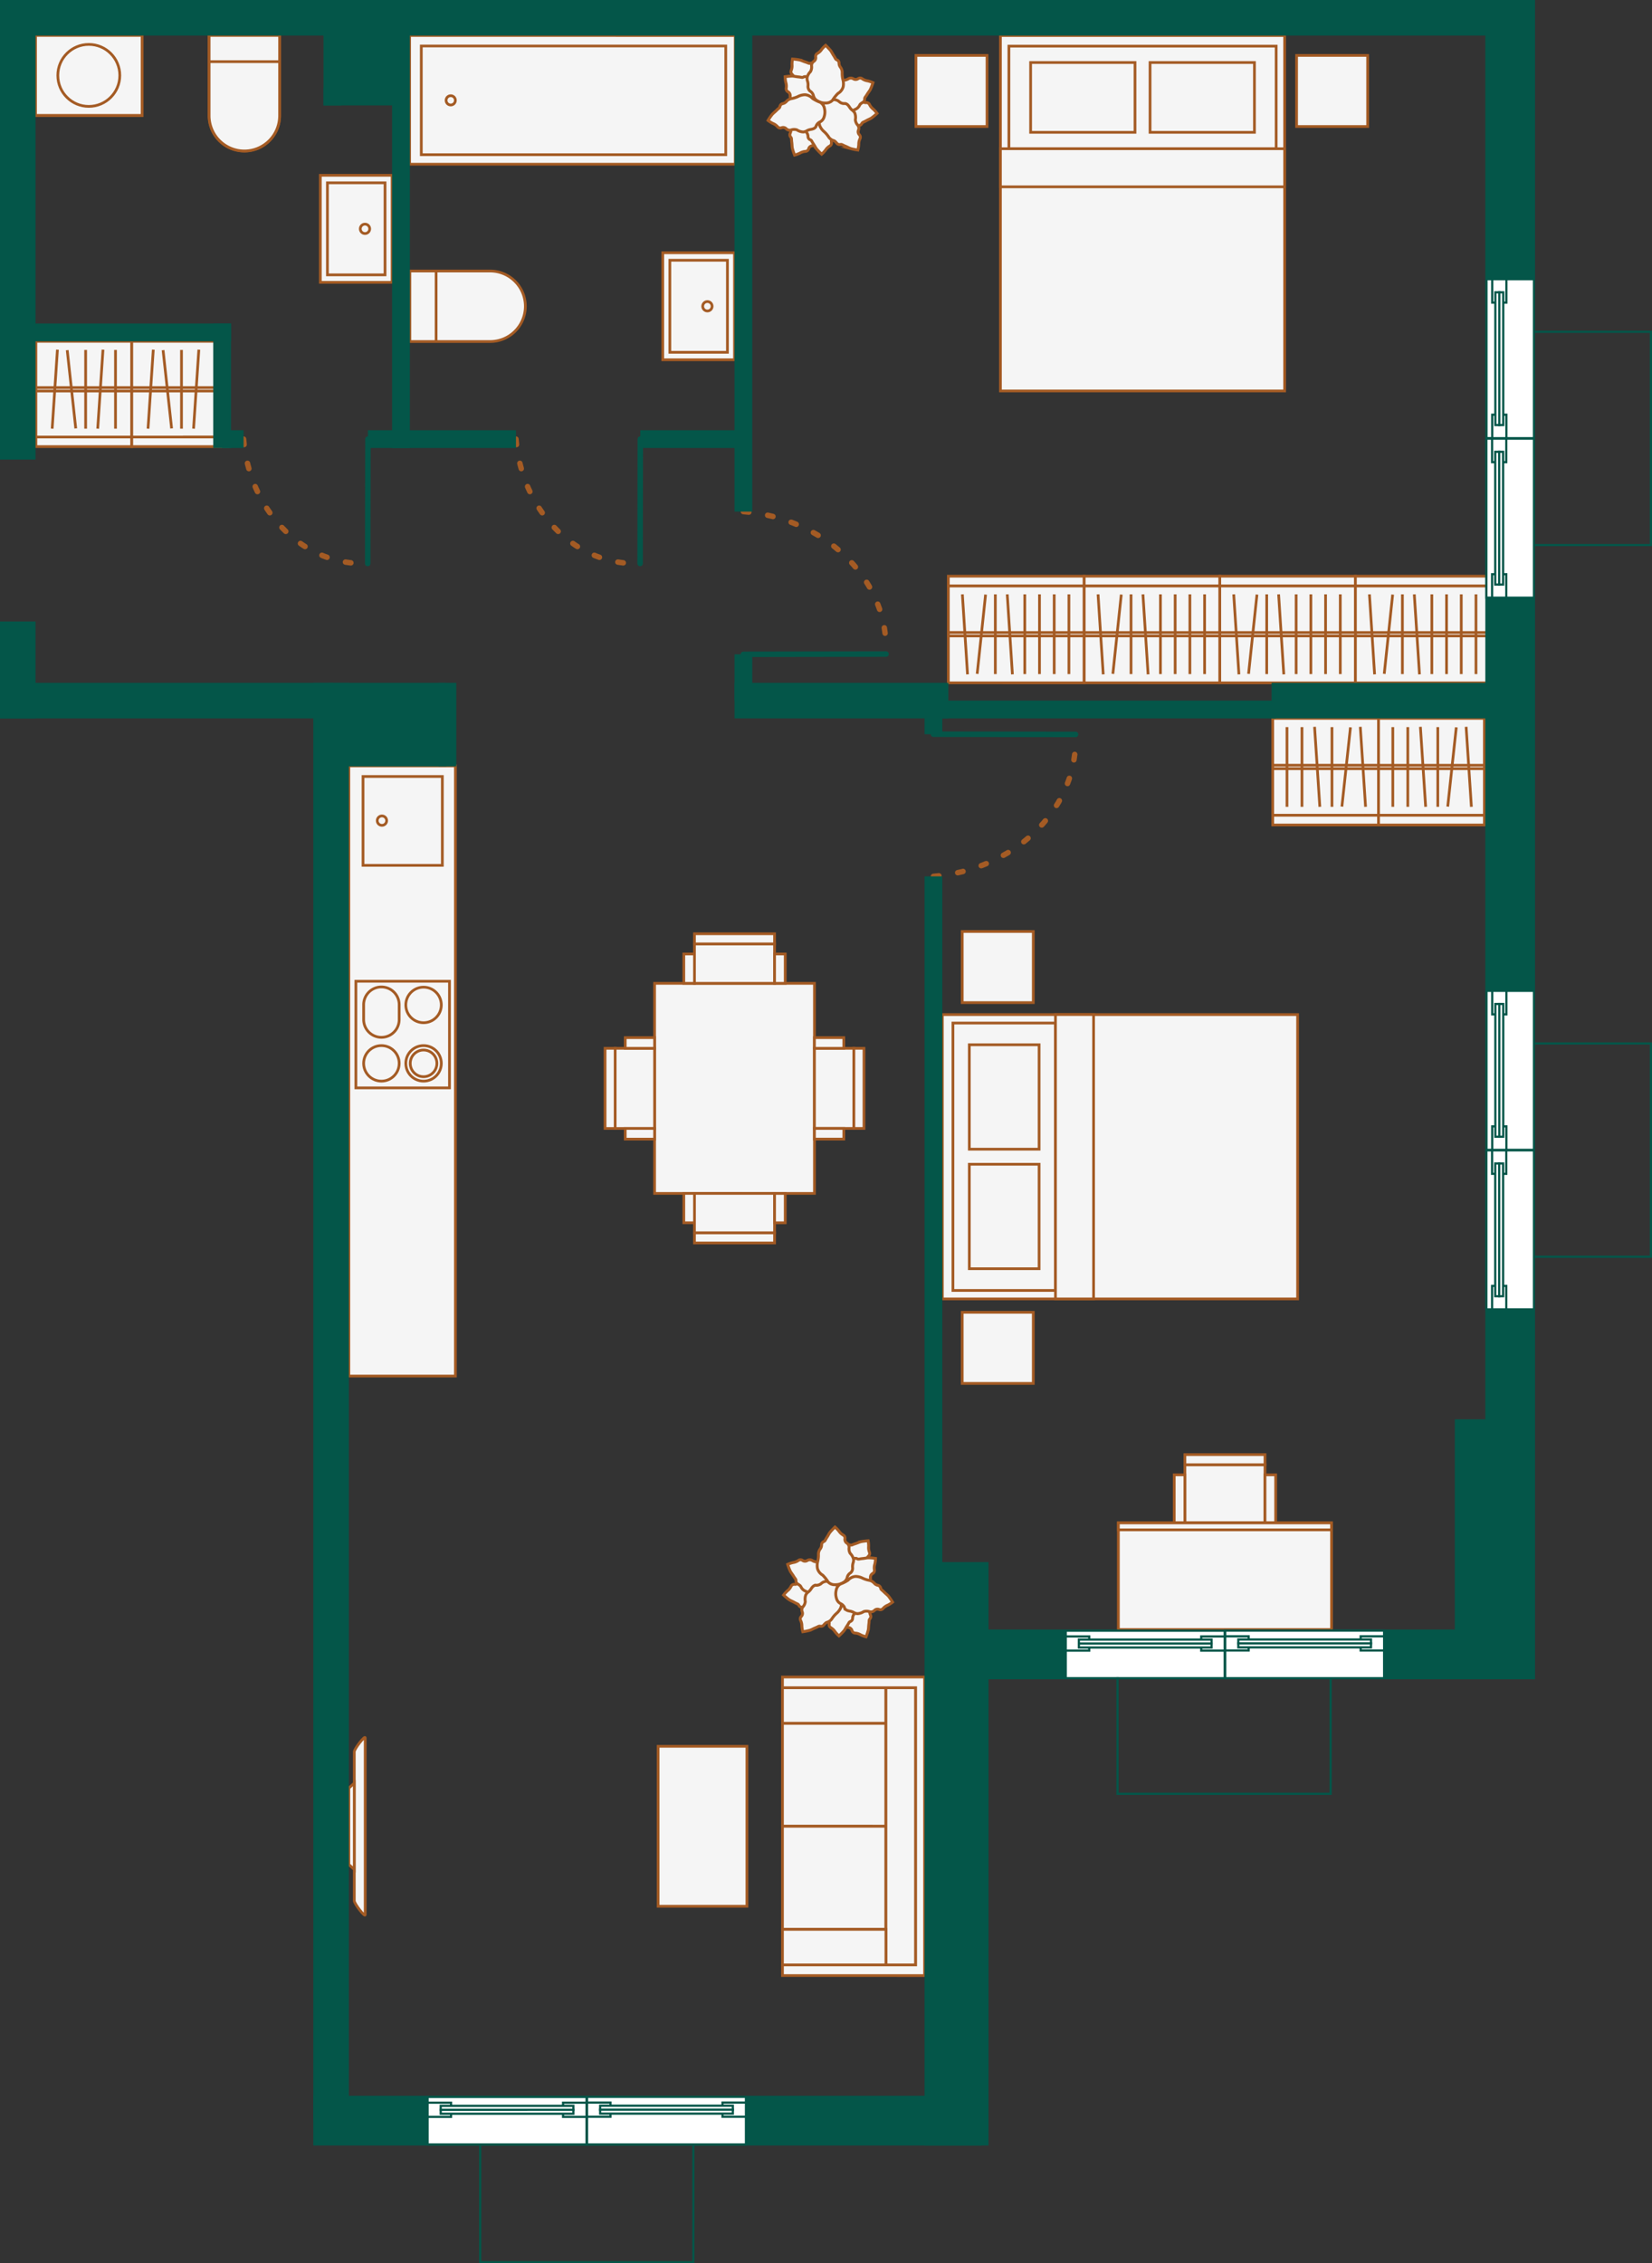 <svg xmlns="http://www.w3.org/2000/svg" viewBox="0 0 605.793 829.569">
  <rect x="0" y="0" width="605.793" height="829.569" fill="#333333" stroke="none"/>
  <defs>
    <style>
      .cls-1, .cls-7 {
        fill: #f5f5f5;
      }

      .cls-1, .cls-4, .cls-7 {
        stroke: #a45b24;
      }

      .cls-1, .cls-6, .cls-7 {
        stroke-miterlimit: 10;
      }

      .cls-2 {
        fill: #045649;
      }

      .cls-3, .cls-4, .cls-6 {
        fill: none;
      }

      .cls-3, .cls-6 {
        stroke: #045649;
      }

      .cls-3, .cls-4 {
        stroke-linecap: round;
        stroke-width: 2px;
      }

      .cls-3 {
        stroke-miterlimit: 22.926;
      }

      .cls-4 {
        stroke-linejoin: round;
        stroke-dasharray: 2 7;
      }

      .cls-5 {
        fill: #fff;
      }

      .cls-6 {
        stroke-width: 0.804px;
      }

      .cls-7 {
        stroke-width: 1.06px;
      }
    </style>
  </defs>
  <g id="furniture">
    <g>
      <rect class="cls-1" x="13.027" y="13.027" width="39.082" height="29.311"/>
      <circle class="cls-1" cx="32.568" cy="27.683" r="11.362"/>
    </g>
    <g>
      <path class="cls-1" d="M176.944,85.377h0A12.92,12.92,0,0,0,189.865,72.456V43.027H164.023V72.456A12.923,12.923,0,0,0,176.944,85.377Z" transform="translate(-87.334 -30)"/>
      <line class="cls-1" x1="102.532" y1="22.647" x2="76.69" y2="22.647"/>
    </g>
    <g>
      <rect class="cls-1" x="13.027" y="12.982" width="39.082" height="29.311"/>
      <circle class="cls-1" cx="32.568" cy="27.638" r="11.362"/>
    </g>
    <g>
      <rect class="cls-1" x="237.533" y="43.014" width="119.414" height="47.177" transform="translate(507.145 103.209) rotate(-179.999)"/>
      <g>
        <rect class="cls-1" x="241.824" y="46.859" width="111.65" height="39.845" transform="translate(507.964 103.566) rotate(-179.999)"/>
        <circle class="cls-1" cx="165.285" cy="36.781" r="1.701"/>
      </g>
    </g>
    <g>
      <path class="cls-1" d="M279.986,142.258h0a12.92,12.92,0,0,1-12.921,12.921l-29.428-0.0 0-25.842,29.428 0A12.923,12.923,0,0,1,279.986,142.258Z" transform="translate(-87.334 -30)"/>
      <line class="cls-1" x1="159.922" y1="125.179" x2="159.922" y2="99.337"/>
    </g>
    <g>
      <path class="cls-1" d="M176.945,85.332h0a12.92,12.92,0,0,1-12.921-12.921l0-29.428,25.842 0L189.866,72.411A12.923,12.923,0,0,1,176.945,85.332Z" transform="translate(-87.334 -30)"/>
      <line class="cls-1" x1="76.689" y1="22.602" x2="102.532" y2="22.602"/>
    </g>
    <g>
      <rect class="cls-1" x="323.91" y="129.098" width="39.23" height="26.321" transform="translate(113.928 455.782) rotate(-89.999)"/>
      <rect class="cls-1" x="326.66" y="131.699" width="33.73" height="21.12" transform="translate(113.928 455.782) rotate(-89.999)"/>
      <circle class="cls-1" cx="259.406" cy="112.259" r="1.726"/>
    </g>
    <g>
      <rect class="cls-1" x="198.347" y="100.715" width="39.23" height="26.321" transform="translate(16.75 301.836) rotate(-89.999)"/>
      <rect class="cls-1" x="201.097" y="103.316" width="33.73" height="21.12" transform="translate(16.75 301.836) rotate(-89.999)"/>
      <circle class="cls-1" cx="133.844" cy="83.876" r="1.726"/>
    </g>
    <g>
      <rect class="cls-1" x="366.86" y="13.027" width="104.217" height="130.273"/>
      <rect class="cls-1" x="369.963" y="16.905" width="98.011" height="37.604"/>
      <rect class="cls-1" x="366.86" y="54.509" width="104.218" height="13.97"/>
      <g>
        <rect class="cls-1" x="421.729" y="22.912" width="38.278" height="25.59"/>
        <rect class="cls-1" x="377.931" y="22.912" width="38.278" height="25.59"/>
      </g>
      <rect class="cls-1" x="335.889" y="20.314" width="26.055" height="26.055"/>
      <rect class="cls-1" x="475.464" y="20.315" width="26.055" height="26.055"/>
    </g>
    <g>
      <rect class="cls-1" x="445.923" y="388.84" width="104.217" height="130.273" transform="translate(-43.285 922.003) rotate(-89.999)"/>
      <rect class="cls-1" x="406.57" y="435.174" width="98.011" height="37.604" transform="translate(-85.739 879.547) rotate(-89.999)"/>
      <rect class="cls-1" x="429.254" y="446.991" width="104.218" height="13.97" transform="translate(-59.952 905.333) rotate(-89.999)"/>
      <g>
        <rect class="cls-1" x="436.437" y="419.282" width="38.278" height="25.59" transform="translate(-63.84 857.648) rotate(-89.999)"/>
        <rect class="cls-1" x="436.437" y="463.08" width="38.278" height="25.59" transform="translate(-107.639 901.445) rotate(-89.999)"/>
      </g>
      <rect class="cls-1" x="440.183" y="511.001" width="26.055" height="26.055" transform="translate(-158.158 947.232) rotate(-89.999)"/>
      <rect class="cls-1" x="440.184" y="371.426" width="26.055" height="26.055" transform="translate(-18.581 807.66) rotate(-89.999)"/>
    </g>
    <rect class="cls-1" x="315.64" y="683.105" width="58.623" height="32.568" transform="translate(957.011 324.445) rotate(90.001)"/>
    <g>
      <rect class="cls-1" x="374.349" y="661.535" width="37.777" height="37.932" transform="translate(986.408 257.27) rotate(90.001)"/>
      <rect class="cls-1" x="374.348" y="699.312" width="37.777" height="37.932" transform="translate(1024.185 295.048) rotate(90.001)"/>
      <rect class="cls-1" x="386.724" y="636.132" width="13.027" height="37.932" transform="translate(961.006 231.868) rotate(90.001)"/>
      <rect class="cls-1" x="412.203" y="648.585" width="10.906" height="101.609" transform="translate(747.97 1368.783) rotate(-179.999)"/>
      <rect class="cls-1" x="386.723" y="724.714" width="13.027" height="37.932" transform="translate(1049.587 320.451) rotate(90.001)"/>
      <polygon class="cls-1" points="335.776 614.677 286.938 614.676 286.938 618.584 335.775 618.585 335.774 720.194 286.937 720.193 286.937 724.101 339.046 724.102 339.046 722.148 339.046 720.194 339.047 618.585 339.047 614.677 335.776 614.677"/>
    </g>
    <rect class="cls-1" x="127.92" y="280.721" width="39.082" height="223.641"/>
    <g>
      <rect class="cls-1" x="133.127" y="284.607" width="29.083" height="32.568"/>
      <circle class="cls-1" cx="140.06" cy="300.788" r="1.726"/>
    </g>
    <g>
      <rect class="cls-1" x="130.502" y="359.656" width="34.331" height="39.082"/>
      <g>
        <circle class="cls-1" cx="155.32" cy="368.337" r="6.514"/>
        <circle class="cls-1" cx="155.32" cy="389.754" r="6.514"/>
        <circle class="cls-1" cx="155.32" cy="389.754" r="4.885"/>
        <circle class="cls-1" cx="139.865" cy="389.753" r="6.514"/>
        <path class="cls-1" d="M233.713,403.778l0-5.441a6.514,6.514,0,1,0-13.027-0l-0,5.441a6.514,6.514,0,0,0,13.027 0Z" transform="translate(-87.334 -30)"/>
      </g>
    </g>
    <g>
      <rect class="cls-1" x="327.37" y="390.419" width="58.623" height="77.007" transform="translate(626.026 827.848) rotate(-179.999)"/>
      <g>
        <rect class="cls-1" x="254.662" y="345.957" width="29.373" height="14.462"/>
        <rect class="cls-1" x="254.663" y="342.255" width="29.373" height="3.702"/>
        <rect class="cls-1" x="250.754" y="349.659" width="3.908" height="10.759"/>
        <rect class="cls-1" x="284.035" y="349.66" width="3.908" height="10.759"/>
      </g>
      <g>
        <rect class="cls-1" x="378.538" y="421.692" width="29.373" height="14.462" transform="translate(734.818 5.703) rotate(90.001)"/>
        <rect class="cls-1" x="387.62" y="427.072" width="29.373" height="3.702" transform="translate(743.9 -3.379) rotate(90.001)"/>
        <rect class="cls-1" x="389.419" y="406.903" width="3.908" height="10.759" transform="translate(716.326 -9.087) rotate(90.001)"/>
        <rect class="cls-1" x="389.419" y="440.183" width="3.908" height="10.759" transform="translate(749.607 24.195) rotate(90.001)"/>
      </g>
      <g>
        <rect class="cls-1" x="341.995" y="467.426" width="29.373" height="14.462" transform="translate(626.024 919.317) rotate(-179.999)"/>
        <rect class="cls-1" x="341.995" y="481.887" width="29.373" height="3.702" transform="translate(626.024 937.481) rotate(-179.999)"/>
        <rect class="cls-1" x="371.368" y="467.426" width="3.908" height="10.759" transform="translate(659.305 915.616) rotate(-179.999)"/>
        <rect class="cls-1" x="338.087" y="467.426" width="3.908" height="10.759" transform="translate(592.743 915.614) rotate(-179.999)"/>
      </g>
      <g>
        <rect class="cls-1" x="305.453" y="421.691" width="29.373" height="14.462" transform="translate(-196.12 719.057) rotate(-89.999)"/>
        <rect class="cls-1" x="296.371" y="427.071" width="29.373" height="3.702" transform="translate(-205.201 709.975) rotate(-89.999)"/>
        <rect class="cls-1" x="320.036" y="440.183" width="3.908" height="10.759" transform="translate(-210.909 737.548) rotate(-89.999)"/>
        <rect class="cls-1" x="320.037" y="406.902" width="3.908" height="10.759" transform="translate(-177.628 704.268) rotate(-89.999)"/>
      </g>
    </g>
    <g>
      <g>
        <rect class="cls-1" x="534.612" y="244.743" width="49.758" height="35.529" transform="translate(1031.643 495.028) rotate(-179.999)"/>
        <rect class="cls-1" x="557.715" y="218.087" width="3.553" height="49.758" transform="translate(229.178 772.452) rotate(-89.999)"/>
      </g>
      <g>
        <rect class="cls-1" x="484.854" y="244.742" width="49.758" height="35.529" transform="translate(932.126 495.025) rotate(-179.999)"/>
        <rect class="cls-1" x="507.956" y="218.086" width="3.553" height="49.758" transform="translate(179.422 722.693) rotate(-89.999)"/>
      </g>
      <g>
        <rect class="cls-1" x="584.371" y="244.743" width="49.758" height="35.529" transform="translate(1131.16 495.029) rotate(-179.999)"/>
        <rect class="cls-1" x="607.473" y="218.087" width="3.553" height="49.758" transform="translate(278.935 822.21) rotate(-89.999)"/>
      </g>
    </g>
    <g>
      <rect class="cls-1" x="435.095" y="244.741" width="49.758" height="35.529" transform="translate(832.608 495.023) rotate(-179.999)"/>
      <rect class="cls-1" x="458.197" y="218.086" width="3.553" height="49.758" transform="translate(129.664 672.933) rotate(-89.999)"/>
    </g>
    <g>
      <rect class="cls-1" x="466.712" y="263.299" width="38.808" height="35.529"/>
      <rect class="cls-1" x="571.673" y="311.2" width="3.553" height="38.808" transform="translate(816.731 -272.84) rotate(90.001)"/>
    </g>
    <g>
      <rect class="cls-1" x="505.52" y="263.299" width="38.808" height="35.529"/>
      <rect class="cls-1" x="610.482" y="311.201" width="3.553" height="38.808" transform="translate(855.541 -311.648) rotate(90.001)"/>
    </g>
    <g>
      <rect class="cls-1" x="100.504" y="155.099" width="35.15" height="35.08" transform="translate(148.831 315.275) rotate(179.998)"/>
      <rect class="cls-1" x="116.325" y="174.358" width="3.508" height="35.15" transform="translate(222.676 43.851) rotate(89.999)"/>
    </g>
    <g>
      <rect class="cls-1" x="135.654" y="155.099" width="35.15" height="35.08" transform="translate(219.131 315.273) rotate(179.998)"/>
      <rect class="cls-1" x="151.475" y="174.358" width="3.508" height="35.15" transform="translate(257.826 8.7) rotate(89.999)"/>
    </g>
    <g>
      <path class="cls-1" d="M217.254,726.69l-.001-54.602c0-1.1,3.999-6.213,3.999-5.113l.001,64.829C221.253,732.903,217.254,727.79,217.254,726.69Z" transform="translate(-87.334 -30)"/>
      <polygon class="cls-1" points="129.92 685.221 127.921 683.382 127.921 655.396 129.92 653.557 129.92 685.221"/>
    </g>
    <g>
      <g>
        <rect class="cls-1" x="434.504" y="536.863" width="29.373" height="21.319"/>
        <rect class="cls-1" x="434.504" y="533.161" width="29.373" height="3.702"/>
        <rect class="cls-1" x="430.596" y="540.565" width="3.908" height="17.617"/>
        <rect class="cls-1" x="463.877" y="540.565" width="3.908" height="17.617"/>
      </g>
      <g>
        <rect class="cls-1" x="516.983" y="568.641" width="39.082" height="78.164" transform="translate(1056.913 41.199) rotate(90)"/>
        <rect class="cls-1" x="535.247" y="550.377" width="2.553" height="78.164" transform="translate(-140.268 1095.982) rotate(-90)"/>
      </g>
    </g>
    <g>
      <rect class="cls-1" x="608.62" y="237.579" width="1.267" height="49.757" transform="translate(784.392 -376.79) rotate(90.001)"/>
      <g>
        <line class="cls-1" x1="514.264" y1="247.066" x2="514.264" y2="217.847"/>
        <line class="cls-1" x1="520.526" y1="247.167" x2="518.628" y2="217.847"/>
        <line class="cls-1" x1="525.056" y1="247.066" x2="525.056" y2="217.847"/>
        <line class="cls-1" x1="530.452" y1="247.066" x2="530.453" y2="217.847"/>
        <line class="cls-1" x1="535.848" y1="247.066" x2="535.849" y2="217.847"/>
        <line class="cls-1" x1="541.244" y1="247.066" x2="541.245" y2="217.847"/>
        <line class="cls-1" x1="507.607" y1="246.982" x2="510.689" y2="217.931"/>
        <line class="cls-1" x1="504.069" y1="247.167" x2="502.171" y2="217.847"/>
      </g>
      <rect class="cls-1" x="558.863" y="237.578" width="1.267" height="49.757" transform="translate(734.633 -327.033) rotate(90.001)"/>
      <g>
        <line class="cls-1" x1="464.507" y1="247.065" x2="464.507" y2="217.846"/>
        <line class="cls-1" x1="470.769" y1="247.167" x2="468.871" y2="217.846"/>
        <line class="cls-1" x1="475.299" y1="247.066" x2="475.299" y2="217.847"/>
        <line class="cls-1" x1="480.695" y1="247.066" x2="480.696" y2="217.847"/>
        <line class="cls-1" x1="486.091" y1="247.066" x2="486.092" y2="217.847"/>
        <line class="cls-1" x1="491.487" y1="247.066" x2="491.488" y2="217.847"/>
        <line class="cls-1" x1="457.85" y1="246.982" x2="460.932" y2="217.93"/>
        <line class="cls-1" x1="454.312" y1="247.167" x2="452.414" y2="217.846"/>
      </g>
      <rect class="cls-1" x="509.106" y="237.578" width="1.267" height="49.757" transform="translate(684.874 -277.276) rotate(90.001)"/>
      <g>
        <line class="cls-1" x1="414.75" y1="247.065" x2="414.75" y2="217.846"/>
        <line class="cls-1" x1="421.012" y1="247.166" x2="419.114" y2="217.846"/>
        <line class="cls-1" x1="425.542" y1="247.065" x2="425.542" y2="217.846"/>
        <line class="cls-1" x1="430.938" y1="247.065" x2="430.939" y2="217.846"/>
        <line class="cls-1" x1="436.334" y1="247.065" x2="436.335" y2="217.846"/>
        <line class="cls-1" x1="441.73" y1="247.065" x2="441.731" y2="217.846"/>
        <line class="cls-1" x1="408.093" y1="246.981" x2="411.175" y2="217.93"/>
        <line class="cls-1" x1="404.556" y1="247.166" x2="402.657" y2="217.846"/>
      </g>
      <rect class="cls-1" x="459.349" y="237.577" width="1.267" height="49.757" transform="translate(635.116 -227.52) rotate(90.001)"/>
      <g>
        <line class="cls-1" x1="364.993" y1="247.064" x2="364.993" y2="217.845"/>
        <line class="cls-1" x1="371.255" y1="247.166" x2="369.357" y2="217.846"/>
        <line class="cls-1" x1="375.785" y1="247.065" x2="375.785" y2="217.846"/>
        <line class="cls-1" x1="381.181" y1="247.065" x2="381.182" y2="217.846"/>
        <line class="cls-1" x1="386.577" y1="247.065" x2="386.578" y2="217.846"/>
        <line class="cls-1" x1="391.973" y1="247.065" x2="391.974" y2="217.846"/>
        <line class="cls-1" x1="358.336" y1="246.981" x2="361.418" y2="217.929"/>
        <line class="cls-1" x1="354.799" y1="247.166" x2="352.9" y2="217.845"/>
      </g>
    </g>
    <g>
      <rect class="cls-1" x="572.815" y="291.71" width="1.267" height="38.806" transform="translate(174.984 854.552) rotate(-89.998)"/>
      <g>
        <line class="cls-1" x1="488.436" y1="266.505" x2="488.435" y2="295.724"/>
        <line class="cls-1" x1="482.054" y1="266.403" x2="483.988" y2="295.723"/>
        <line class="cls-1" x1="477.438" y1="266.504" x2="477.437" y2="295.723"/>
        <line class="cls-1" x1="471.939" y1="266.504" x2="471.938" y2="295.723"/>
        <line class="cls-1" x1="495.219" y1="266.588" x2="492.078" y2="295.64"/>
        <line class="cls-1" x1="498.824" y1="266.403" x2="500.759" y2="295.724"/>
      </g>
      <rect class="cls-1" x="611.62" y="291.711" width="1.267" height="38.806" transform="translate(213.788 893.358) rotate(-89.998)"/>
      <g>
        <line class="cls-1" x1="527.242" y1="266.505" x2="527.241" y2="295.724"/>
        <line class="cls-1" x1="520.86" y1="266.403" x2="522.794" y2="295.724"/>
        <line class="cls-1" x1="516.244" y1="266.505" x2="516.243" y2="295.724"/>
        <line class="cls-1" x1="510.745" y1="266.504" x2="510.744" y2="295.724"/>
        <line class="cls-1" x1="534.025" y1="266.589" x2="530.884" y2="295.64"/>
        <line class="cls-1" x1="537.63" y1="266.404" x2="539.564" y2="295.724"/>
      </g>
    </g>
    <g>
      <g>
        <rect class="cls-1" x="117.452" y="155.119" width="1.251" height="35.145" transform="translate(-141.944 260.774) rotate(-90.002)"/>
        <g>
          <line class="cls-1" x1="31.405" y1="128.265" x2="31.406" y2="157.114"/>
          <line class="cls-1" x1="37.761" y1="128.165" x2="35.834" y2="157.114"/>
          <line class="cls-1" x1="42.357" y1="128.264" x2="42.358" y2="157.114"/>
          <line class="cls-1" x1="24.651" y1="128.347" x2="27.778" y2="157.031"/>
          <line class="cls-1" x1="21.06" y1="128.165" x2="19.134" y2="157.114"/>
        </g>
      </g>
      <g>
        <rect class="cls-1" x="152.602" y="155.118" width="1.251" height="35.145" transform="translate(-106.793 295.924) rotate(-90.002)"/>
        <g>
          <line class="cls-1" x1="66.555" y1="128.264" x2="66.556" y2="157.114"/>
          <line class="cls-1" x1="72.911" y1="128.164" x2="70.984" y2="157.114"/>
          <line class="cls-1" x1="59.801" y1="128.347" x2="62.928" y2="157.031"/>
          <line class="cls-1" x1="56.21" y1="128.164" x2="54.284" y2="157.114"/>
        </g>
      </g>
    </g>
  </g>
  <g id="plan">
    <rect class="cls-2" x="208.741" y="283.209" width="42.255" height="23.829" transform="translate(372.404 560.247) rotate(180)"/>
    <rect class="cls-2" x="209.328" y="40.458" width="24.985" height="24.314" transform="translate(356.308 75.231) rotate(180)"/>
    <g>
      <polyline class="cls-3" points="234.73 206.542 234.733 204.314 234.803 160.946"/>
      <path class="cls-4" d="M276.541,190.946c2.043,25.44,20.706,45.457,43.415,45.592" transform="translate(-87.334 -30)"/>
    </g>
    <g>
      <polyline class="cls-3" points="134.841 206.542 134.844 204.314 134.913 160.947"/>
      <path class="cls-4" d="M176.652,190.946c2.043,25.44,20.706,45.457,43.415,45.592" transform="translate(-87.334 -30)"/>
    </g>
    <g>
      <polyline class="cls-3" points="324.919 239.738 322.363 239.742 272.609 239.822"/>
      <path class="cls-4" d="M359.942,217.511c29.187,2.344,52.151,23.756,52.306,49.809" transform="translate(-87.334 -30)"/>
    </g>
    <g>
      <polyline class="cls-3" points="394.413 269.189 391.867 269.185 342.304 269.106"/>
      <path class="cls-4" d="M429.638,351.215c29.075-2.335,51.951-23.664,52.105-49.617" transform="translate(-87.334 -30)"/>
    </g>
    <rect class="cls-2" x="294.872" y="482.724" width="269.531" height="6.514" transform="translate(828.285 26.343) rotate(90)"/>
    <rect class="cls-2" x="420.62" y="286.831" width="18.036" height="6.514" transform="translate(632.392 -169.55) rotate(90)"/>
    <rect class="cls-2" x="270.448" y="124.76" width="178.989" height="6.514" transform="translate(400.625 -261.925) rotate(90)"/>
    <rect class="cls-2" x="351.46" y="275.047" width="16.964" height="6.514" transform="translate(550.912 -111.639) rotate(90)"/>
    <rect class="cls-2" x="207.815" y="280.272" width="43.181" height="6.514" transform="translate(371.478 537.057) rotate(180)"/>
    <rect class="cls-2" x="322.136" y="187.69" width="38.146" height="6.514" transform="translate(595.086 351.893) rotate(180)"/>
    <rect class="cls-2" x="222.247" y="187.69" width="54.294" height="6.514" transform="translate(411.454 351.893) rotate(-180)"/>
    <rect class="cls-2" x="205.968" y="62.127" width="28.717" height="6.514" transform="translate(353.319 100.768) rotate(-180)"/>
    <rect class="cls-2" x="194.866" y="51.025" width="28.717" height="6.514" transform="translate(176.173 -184.943) rotate(90)"/>
    <rect class="cls-2" x="145.971" y="168.137" width="45.618" height="6.514" transform="translate(252.84 -27.386) rotate(90)"/>
    <rect class="cls-2" x="155.153" y="111.72" width="158.453" height="6.514" transform="translate(262.022 -149.403) rotate(90)"/>
    <rect class="cls-2" x="168.78" y="187.69" width="7.872" height="6.514" transform="translate(258.098 351.893) rotate(-180)"/>
    <rect class="cls-2" x="94.153" y="148.585" width="77.884" height="6.514" transform="translate(178.856 273.684) rotate(180)"/>
    <rect class="cls-2" x="432.895" y="286.786" width="122.229" height="6.514" transform="translate(900.685 550.085) rotate(180)"/>
    <rect class="cls-2" x="207.815" y="304.392" width="43.181" height="6.514" transform="translate(371.478 585.298) rotate(180)"/>
    <rect class="cls-2" x="236.085" y="292.332" width="30.634" height="6.514" transform="translate(459.657 14.187) rotate(90)"/>
    <rect class="cls-2" x="331.183" y="697.749" width="213.845" height="23.449" transform="translate(-358.702 1117.579) rotate(-90)"/>
    <rect class="cls-2" x="-54.772" y="537.271" width="527.026" height="13.027" transform="translate(-422.378 722.526) rotate(-90)"/>
    <rect class="cls-2" x="553.632" y="280.272" width="90.745" height="13.027" transform="translate(1110.676 543.571) rotate(180)"/>
    <rect class="cls-2" x="356.685" y="280.272" width="78.409" height="13.027" transform="translate(704.446 543.571) rotate(180)"/>
    <rect class="cls-2" x="87.334" y="30" width="557.043" height="13.027" transform="translate(644.377 43.027) rotate(180)"/>
    <rect class="cls-2" x="87.334" y="280.272" width="122.152" height="13.027" transform="translate(209.486 543.571) rotate(180)"/>
    <rect class="cls-2" x="76.101" y="269.039" width="35.492" height="13.027" transform="translate(282.067 151.706) rotate(90)"/>
    <rect class="cls-2" x="9.621" y="107.713" width="168.452" height="13.027" transform="translate(120.74 -9.621) rotate(90)"/>
    <rect class="cls-2" x="588.373" y="582.653" width="94.306" height="29.42" transform="translate(-49.171 1202.89) rotate(-90)"/>
    <rect class="cls-2" x="345.744" y="316.254" width="590.746" height="18.238" transform="translate(228.411 936.49) rotate(-90)"/>
    <rect class="cls-2" x="202.227" y="798.158" width="244.997" height="18.238" transform="translate(562.118 1584.554) rotate(180)"/>
    <rect class="cls-2" x="428.986" y="627.264" width="221.25" height="18.238" transform="translate(991.889 1242.766) rotate(180)"/>
    <g>
      <g>
        <g>
          <rect class="cls-5" x="215.264" y="768.561" width="58.279" height="17.432"/>
          <path class="cls-2" d="M360.471,798.962l.007,16.627L303,815.592l0-16.629,57.471-0m.804-.804-59.079 0,0,18.238,59.087-.003-.008-18.235Z" transform="translate(-87.334 -30)"/>
        </g>
        <g>
          <rect class="cls-5" x="264.942" y="770.647" width="8.605" height="5.205"/>
          <path class="cls-2" d="M360.479,801.05v4.401h-7.801v-4.401h7.801m.804-.804h-9.41v6.01h9.41v-6.01Z" transform="translate(-87.334 -30)"/>
        </g>
        <g>
          <rect class="cls-5" x="215.264" y="770.647" width="8.605" height="5.205"/>
          <path class="cls-2" d="M310.801,801.05v4.401h-7.801v-4.401H310.801m.804-.804h-9.41v6.01h9.41v-6.01Z" transform="translate(-87.334 -30)"/>
        </g>
        <g>
          <rect class="cls-5" x="220.076" y="771.802" width="48.66" height="2.897"/>
          <path class="cls-2" d="M355.668,802.203v2.094H307.811v-2.094h47.857m.804-.804H307.007v3.702h49.465v-3.702Z" transform="translate(-87.334 -30)"/>
        </g>
        <line class="cls-6" x1="219.673" y1="773.252" x2="269.138" y2="773.248"/>
      </g>
      <g>
        <g>
          <rect class="cls-5" x="156.8" y="768.604" width="58.279" height="17.389"/>
          <path class="cls-2" d="M302.007,799.005l.007,16.584-57.478.003,0-16.586,57.471-0m.804-.804-59.079 0,0,18.195,59.087-.003-.008-18.193Z" transform="translate(-87.334 -30)"/>
        </g>
        <g>
          <rect class="cls-5" x="206.478" y="770.69" width="8.605" height="5.205"/>
          <path class="cls-2" d="M302.015,801.093v4.401h-7.801v-4.401h7.801m.804-.804h-9.41v6.01h9.41v-6.01Z" transform="translate(-87.334 -30)"/>
        </g>
        <g>
          <rect class="cls-5" x="156.8" y="770.69" width="8.605" height="5.205"/>
          <path class="cls-2" d="M252.337,801.093v4.401h-7.801v-4.401H252.337m.804-.804h-9.41v6.01h9.41v-6.01Z" transform="translate(-87.334 -30)"/>
        </g>
        <g>
          <rect class="cls-5" x="161.611" y="771.845" width="48.661" height="2.897"/>
          <path class="cls-2" d="M297.204,802.246v2.094H249.347v-2.094h47.857m.804-.804H248.543v3.702H298.008V801.442Z" transform="translate(-87.334 -30)"/>
        </g>
        <line class="cls-6" x1="161.209" y1="773.295" x2="210.674" y2="773.291"/>
      </g>
    </g>
    <g>
      <g>
        <g>
          <polygon class="cls-5" points="449.281 597.666 507.555 597.666 507.564 615.097 449.281 615.1 449.281 597.666"/>
          <path class="cls-2" d="M594.487,628.068l.007,16.627-57.478.003,0-16.63,57.471-0m.804-.804-59.079 0,0,18.238,59.087-.003-.008-18.236Z" transform="translate(-87.334 -30)"/>
        </g>
        <g>
          <rect class="cls-5" x="498.958" y="599.754" width="8.605" height="5.205"/>
          <path class="cls-2" d="M594.495,630.156V634.557h-7.801v-4.401h7.801m.804-.804h-9.41v6.01h9.41v-6.01Z" transform="translate(-87.334 -30)"/>
        </g>
        <g>
          <rect class="cls-5" x="449.281" y="599.754" width="8.605" height="5.205"/>
          <path class="cls-2" d="M544.818,630.156V634.557h-7.801v-4.401h7.801m.804-.804h-9.41v6.01H545.622v-6.01Z" transform="translate(-87.334 -30)"/>
        </g>
        <g>
          <rect class="cls-5" x="454.092" y="600.907" width="48.66" height="2.897"/>
          <path class="cls-2" d="M589.684,631.31v2.094H541.828v-2.094h47.857m.804-.804H541.023v3.702h49.465v-3.702Z" transform="translate(-87.334 -30)"/>
        </g>
        <line class="cls-6" x1="453.69" y1="602.358" x2="503.155" y2="602.354"/>
      </g>
      <g>
        <g>
          <rect class="cls-5" x="390.817" y="597.709" width="58.279" height="17.389"/>
          <path class="cls-2" d="M536.023,628.111l.007,16.584-57.478.003,0-16.587,57.471-0m.804-.804-59.079 0,0,18.195,59.087-.003-.008-18.193Z" transform="translate(-87.334 -30)"/>
        </g>
        <g>
          <rect class="cls-5" x="440.494" y="599.797" width="8.605" height="5.205"/>
          <path class="cls-2" d="M536.031,630.199v4.401h-7.801v-4.401h7.801m.804-.804H527.426v6.01h9.41v-6.01Z" transform="translate(-87.334 -30)"/>
        </g>
        <g>
          <rect class="cls-5" x="390.817" y="599.797" width="8.605" height="5.205"/>
          <path class="cls-2" d="M486.354,630.199v4.401h-7.801v-4.401h7.801m.804-.804h-9.41v6.01H487.158v-6.01Z" transform="translate(-87.334 -30)"/>
        </g>
        <g>
          <rect class="cls-5" x="395.628" y="600.95" width="48.66" height="2.897"/>
          <path class="cls-2" d="M531.22,631.353v2.094H483.364v-2.094h47.857m.804-.804H482.559v3.702h49.465v-3.702Z" transform="translate(-87.334 -30)"/>
        </g>
        <line class="cls-6" x1="395.226" y1="602.401" x2="444.691" y2="602.397"/>
      </g>
    </g>
    <g>
      <g>
        <g>
          <polygon class="cls-5" points="545.067 479.912 545.067 421.638 562.5 421.638 562.497 479.92 545.067 479.912"/>
          <path class="cls-2" d="M632.803,452.04l16.63,0-.003,57.478-16.627-.007 0-57.471m-.804-.804-0,59.079,18.235.008.003-59.087-18.238,0Z" transform="translate(-87.334 -30)"/>
        </g>
        <g>
          <rect class="cls-5" x="547.155" y="471.315" width="5.205" height="8.604"/>
          <path class="cls-2" d="M639.291,501.717v7.801h-4.401V501.717h4.401m.804-.804h-6.01v9.41h6.01v-9.41Z" transform="translate(-87.334 -30)"/>
        </g>
        <g>
          <rect class="cls-5" x="547.155" y="421.638" width="5.205" height="8.604"/>
          <path class="cls-2" d="M639.291,452.04v7.801h-4.401v-7.801h4.401m.804-.804h-6.01V460.645h6.01v-9.41Z" transform="translate(-87.334 -30)"/>
        </g>
        <g>
          <rect class="cls-5" x="548.309" y="426.448" width="2.897" height="48.661"/>
          <path class="cls-2" d="M638.138,456.851v47.857h-2.094V456.851h2.094m.804-.804h-3.702v49.465H638.942V456.046Z" transform="translate(-87.334 -30)"/>
        </g>
        <line class="cls-6" x1="549.759" y1="426.046" x2="549.755" y2="475.511"/>
      </g>
      <g>
        <g>
          <polygon class="cls-5" points="545.11 421.448 545.11 363.174 562.5 363.174 562.497 421.456 545.11 421.448"/>
          <path class="cls-2" d="M632.846,393.576l16.587,0-.003,57.478-16.584-.007 0-57.471m-.804-.804-0,59.079,18.193.008.003-59.087-18.195,0Z" transform="translate(-87.334 -30)"/>
        </g>
        <g>
          <rect class="cls-5" x="547.198" y="412.851" width="5.205" height="8.605"/>
          <path class="cls-2" d="M639.334,443.253v7.801H634.933v-7.801h4.401m.804-.804H634.129v9.41h6.01v-9.41Z" transform="translate(-87.334 -30)"/>
        </g>
        <g>
          <rect class="cls-5" x="547.198" y="363.174" width="5.205" height="8.605"/>
          <path class="cls-2" d="M639.334,393.576v7.801H634.933v-7.801h4.401m.804-.804H634.129v9.41h6.01v-9.41Z" transform="translate(-87.334 -30)"/>
        </g>
        <g>
          <rect class="cls-5" x="548.352" y="367.985" width="2.897" height="48.661"/>
          <path class="cls-2" d="M638.181,398.387v47.857h-2.094V398.387h2.094m.804-.804h-3.702v49.465h3.702V397.582Z" transform="translate(-87.334 -30)"/>
        </g>
        <line class="cls-6" x1="549.802" y1="367.582" x2="549.798" y2="417.047"/>
      </g>
    </g>
    <g>
      <g>
        <g>
          <rect class="cls-5" x="545.067" y="160.784" width="17.432" height="58.279"/>
          <path class="cls-2" d="M632.803,191.186l16.63,0-.003,57.478-16.627-.007 0-57.471m-.804-.804-0,59.079,18.235.008.003-59.087-18.238,0Z" transform="translate(-87.334 -30)"/>
        </g>
        <g>
          <rect class="cls-5" x="547.155" y="210.461" width="5.205" height="8.605"/>
          <path class="cls-2" d="M639.291,240.864v7.801h-4.401v-7.801h4.401m.804-.804h-6.01v9.41h6.01v-9.41Z" transform="translate(-87.334 -30)"/>
        </g>
        <g>
          <rect class="cls-5" x="547.155" y="160.784" width="5.205" height="8.605"/>
          <path class="cls-2" d="M639.291,191.186v7.801h-4.401V191.186h4.401m.804-.804h-6.01v9.41h6.01v-9.41Z" transform="translate(-87.334 -30)"/>
        </g>
        <g>
          <rect class="cls-5" x="548.309" y="165.595" width="2.897" height="48.66"/>
          <path class="cls-2" d="M638.138,195.997v47.857h-2.094V195.997h2.094m.804-.804h-3.702V244.658H638.942V195.193Z" transform="translate(-87.334 -30)"/>
        </g>
        <line class="cls-6" x1="549.759" y1="165.193" x2="549.755" y2="214.658"/>
      </g>
      <g>
        <g>
          <polygon class="cls-5" points="545.11 160.595 545.11 102.32 562.5 102.32 562.497 160.603 545.11 160.595"/>
          <path class="cls-2" d="M632.846,132.722l16.587,0-.003,57.478-16.584-.007 0-57.471m-.804-.804-0,59.079,18.193.008.003-59.087-18.195,0Z" transform="translate(-87.334 -30)"/>
        </g>
        <g>
          <rect class="cls-5" x="547.198" y="151.998" width="5.205" height="8.605"/>
          <path class="cls-2" d="M639.334,182.4v7.801H634.933v-7.801h4.401m.804-.804H634.129v9.41h6.01v-9.41Z" transform="translate(-87.334 -30)"/>
        </g>
        <g>
          <rect class="cls-5" x="547.198" y="102.32" width="5.205" height="8.604"/>
          <path class="cls-2" d="M639.334,132.722v7.801H634.933V132.722h4.401m.804-.804H634.129v9.41h6.01v-9.41Z" transform="translate(-87.334 -30)"/>
        </g>
        <g>
          <rect class="cls-5" x="548.352" y="107.131" width="2.897" height="48.661"/>
          <path class="cls-2" d="M638.181,137.533v47.857h-2.094V137.533h2.094m.804-.804h-3.702v49.465h3.702V136.729Z" transform="translate(-87.334 -30)"/>
        </g>
        <line class="cls-6" x1="549.802" y1="106.729" x2="549.798" y2="156.194"/>
      </g>
    </g>
    <polyline class="cls-6" points="409.797 614.725 409.797 657.494 487.96 657.494 487.961 614.967"/>
    <polyline class="cls-6" points="176.092 786.396 176.092 829.167 254.256 829.167 254.256 786.394"/>
    <polyline class="cls-6" points="562.62 199.775 605.391 199.775 605.391 121.611 562.861 121.611"/>
    <polyline class="cls-6" points="562.62 460.629 605.391 460.629 605.391 382.465 562.861 382.465"/>
    <g>
      <g>
        <path class="cls-7" d="M405.682,594.734a10.441,10.441,0,0,1,.182,2.063,4.558,4.558,0,0,0,.275,2.083,1.281,1.281,0,0,1-.33,1.482,1.59,1.59,0,0,0-.503,1.56,1.827,1.827,0,0,1-.316,1.851,3.405,3.405,0,0,0-1.073,1.943,4.673,4.673,0,0,1-.384,2.423,3.175,3.175,0,0,1-1.09,1.043,4.641,4.641,0,0,0-1.101,1.114c-.321.395-.937,1.152-1.791,1.059a2.688,2.688,0,0,0-2.112.58,2.957,2.957,0,0,1-2.396.458,5.394,5.394,0,0,1-2.694-1.261,3.317,3.317,0,0,1-1.328-2.381,13.442,13.442,0,0,0,.027-3.216,4.094,4.094,0,0,1,.038-3.034,5.906,5.906,0,0,1,1.792-2.036,9.747,9.747,0,0,0,1.858-1.887,3.222,3.222,0,0,1,1.732-1.053,2.473,2.473,0,0,0,1.299-.858,1.309,1.309,0,0,1,1.408-.386c.556.124.624-.094,1.733-.45s1.39-.566,2.154-.765A21.638,21.638,0,0,1,405.682,594.734Z" transform="translate(-87.334 -30)"/>
        <path class="cls-7" d="M404.911,629.939a10.441,10.441,0,0,1-1.943-.716,4.558,4.558,0,0,0-2.001-.641,1.281,1.281,0,0,1-1.199-.931,1.59,1.59,0,0,0-1.196-1.121,1.827,1.827,0,0,1-1.539-1.075,3.405,3.405,0,0,0-1.298-1.8,4.673,4.673,0,0,1-2.027-1.381,3.175,3.175,0,0,1-.477-1.431,4.641,4.641,0,0,0-.537-1.471,2.207,2.207,0,0,1-.193-2.072,2.688,2.688,0,0,0,.378-2.158,2.957,2.957,0,0,1,.609-2.363,5.394,5.394,0,0,1,2.29-1.898,3.317,3.317,0,0,1,2.72-.184,13.442,13.442,0,0,0,2.897,1.398,4.094,4.094,0,0,1,2.727,1.33,5.906,5.906,0,0,1,1.076,2.489,9.747,9.747,0,0,0,.913,2.485,3.222,3.222,0,0,1,.213,2.016,2.473,2.473,0,0,0,.221,1.541,1.309,1.309,0,0,1-.252,1.438c-.349.45-.181.604-.333,1.76s-.082,1.498-.228,2.274A21.638,21.638,0,0,1,404.911,629.939Z" transform="translate(-87.334 -30)"/>
        <path class="cls-7" d="M374.68,614.637a10.441,10.441,0,0,1,1.383-1.541,4.558,4.558,0,0,0,1.335-1.623,1.281,1.281,0,0,1,1.308-.77,1.59,1.59,0,0,0,1.484-.697,1.827,1.827,0,0,1,1.568-1.032,3.405,3.405,0,0,0,2.152-.541,4.673,4.673,0,0,1,2.033-1.373,3.175,3.175,0,0,1,1.506.085,4.641,4.641,0,0,0,1.566.045,2.207,2.207,0,0,1,1.997.587,2.688,2.688,0,0,0,1.865,1.149,2.957,2.957,0,0,1,1.97,1.439,5.394,5.394,0,0,1,.917,2.83,3.317,3.317,0,0,1-.835,2.596c-.725.73-1.756,1.197-2.37,2.175a4.094,4.094,0,0,1-2.244,2.042,5.906,5.906,0,0,1-2.711.08,9.747,9.747,0,0,0-2.647-.071,3.222,3.222,0,0,1-1.952-.547,2.473,2.473,0,0,0-1.514-.364,1.309,1.309,0,0,1-1.243-.766c-.289-.491-.495-.392-1.512-.96s-1.362-.63-2.029-1.052A21.636,21.636,0,0,1,374.68,614.637Z" transform="translate(-87.334 -30)"/>
      </g>
      <g>
        <path class="cls-7" d="M408.395,601.2a10.44,10.44,0,0,1-.254,2.055,4.558,4.558,0,0,0-.167,2.095,1.281,1.281,0,0,1-.633,1.38,1.59,1.59,0,0,0-.819,1.42,1.827,1.827,0,0,1-.696,1.744c-.646.49-1.325,1.025-1.456,1.675a4.673,4.673,0,0,1-.883,2.289,3.175,3.175,0,0,1-1.284.791,4.64,4.64,0,0,0-1.31.859,2.207,2.207,0,0,1-1.974.661,2.688,2.688,0,0,0-2.187.124,2.957,2.957,0,0,1-2.439-.054,5.394,5.394,0,0,1-2.37-1.797,3.317,3.317,0,0,1-.8-2.607,13.442,13.442,0,0,0,.7-3.139,4.094,4.094,0,0,1,.673-2.959,5.906,5.906,0,0,1,2.178-1.615,9.747,9.747,0,0,0,2.212-1.456,3.222,3.222,0,0,1,1.914-.667,2.473,2.473,0,0,0,1.45-.567,1.309,1.309,0,0,1,1.458-.083c.518.237.63.038,1.789-.077s1.477-.262,2.266-.297A21.637,21.637,0,0,1,408.395,601.2Z" transform="translate(-87.334 -30)"/>
        <path class="cls-7" d="M394.984,629.592a10.441,10.441,0,0,1-1.423-1.504,4.558,4.558,0,0,0-1.509-1.463,1.281,1.281,0,0,1-.661-1.367,1.59,1.59,0,0,0-.574-1.535,1.827,1.827,0,0,1-.901-1.647,3.405,3.405,0,0,0-.364-2.189,4.673,4.673,0,0,1-1.203-2.138,3.175,3.175,0,0,1,.208-1.494,4.641,4.641,0,0,0,.172-1.557,2.207,2.207,0,0,1,.747-1.942,2.688,2.688,0,0,0,1.297-1.765,2.957,2.957,0,0,1,1.595-1.846,5.394,5.394,0,0,1,2.895-.683,3.317,3.317,0,0,1,2.519,1.043,13.442,13.442,0,0,0,1.975,2.539,4.094,4.094,0,0,1,1.853,2.403,5.906,5.906,0,0,1-.141,2.708,9.747,9.747,0,0,0-.286,2.632,3.222,3.222,0,0,1-.704,1.901,2.473,2.473,0,0,0-.486,1.479,1.309,1.309,0,0,1-.864,1.177c-.513.248-.43.461-1.08,1.429s-.739,1.306-1.214,1.936A21.636,21.636,0,0,1,394.984,629.592Z" transform="translate(-87.334 -30)"/>
        <path class="cls-7" d="M376.176,603.392a10.44,10.44,0,0,1,1.96-.668,4.558,4.558,0,0,0,1.958-.763,1.281,1.281,0,0,1,1.518-.032,1.59,1.59,0,0,0,1.635.117,1.827,1.827,0,0,1,1.873-.134,3.405,3.405,0,0,0,2.142.58,4.673,4.673,0,0,1,2.444-.203,3.175,3.175,0,0,1,1.272.811,4.641,4.641,0,0,0,1.344.804c.46.218,1.342.636,1.455,1.488a2.688,2.688,0,0,0,1.065,1.914,2.957,2.957,0,0,1,1.015,2.219,5.394,5.394,0,0,1-.584,2.917,3.317,3.317,0,0,1-1.997,1.856,13.442,13.442,0,0,0-3.13.739,4.094,4.094,0,0,1-2.956.685,5.906,5.906,0,0,1-2.404-1.256,9.747,9.747,0,0,0-2.274-1.356,3.222,3.222,0,0,1-1.435-1.431c-.2-.47-.565-.69-1.142-1.058a1.309,1.309,0,0,1-.71-1.276c-.012-.569-.24-.583-.85-1.577s-.88-1.215-1.255-1.91A21.636,21.636,0,0,1,376.176,603.392Z" transform="translate(-87.334 -30)"/>
      </g>
      <g>
        <path class="cls-7" d="M381.724,628.082a10.44,10.44,0,0,1-.341-2.042,4.558,4.558,0,0,0-.435-2.056,1.281,1.281,0,0,1,.214-1.503,1.59,1.59,0,0,0,.381-1.594,1.827,1.827,0,0,1,.171-1.87,3.405,3.405,0,0,0,.92-2.02,4.673,4.673,0,0,1,.195-2.445,3.175,3.175,0,0,1,1.006-1.124,4.641,4.641,0,0,0,1.012-1.196c.29-.419.845-1.221,1.704-1.195a2.688,2.688,0,0,0,2.061-.741,2.957,2.957,0,0,1,2.354-.642,5.394,5.394,0,0,1,2.784,1.049,3.317,3.317,0,0,1,1.508,2.271,13.442,13.442,0,0,0,.222,3.209,4.094,4.094,0,0,1,.197,3.028,5.906,5.906,0,0,1-1.629,2.168,9.747,9.747,0,0,0-1.706,2.025,3.222,3.222,0,0,1-1.645,1.184c-.496.121-.773.446-1.229.956a1.309,1.309,0,0,1-1.374.494c-.564-.08-.615.142-1.693.583s-1.342.671-2.088.929A21.637,21.637,0,0,1,381.724,628.082Z" transform="translate(-87.334 -30)"/>
        <path class="cls-7" d="M393.53,589.706a10.44,10.44,0,0,1,1.443,1.485,4.558,4.558,0,0,0,1.528,1.443,1.281,1.281,0,0,1,.679,1.358,1.59,1.59,0,0,0,.594,1.528,1.827,1.827,0,0,1,.923,1.635,3.405,3.405,0,0,0,.393,2.184,4.673,4.673,0,0,1,1.231,2.122,3.175,3.175,0,0,1-.188,1.497,4.641,4.641,0,0,0-.151,1.559,2.207,2.207,0,0,1-.721,1.952,2.688,2.688,0,0,0-1.273,1.782,2.957,2.957,0,0,1-1.57,1.867,5.394,5.394,0,0,1-2.886.721,3.317,3.317,0,0,1-2.533-1.01,13.442,13.442,0,0,0-2.008-2.513,4.094,4.094,0,0,1-1.884-2.378,5.906,5.906,0,0,1,.106-2.71,9.747,9.747,0,0,0,.251-2.636,3.222,3.222,0,0,1,.679-1.91,2.473,2.473,0,0,0,.467-1.485,1.309,1.309,0,0,1,.849-1.188c.509-.255.424-.467,1.061-1.443s.721-1.316,1.188-1.952A21.638,21.638,0,0,1,393.53,589.706Z" transform="translate(-87.334 -30)"/>
        <path class="cls-7" d="M414.64,617.229a10.44,10.44,0,0,1-1.75,1.107,4.558,4.558,0,0,0-1.726,1.198,1.281,1.281,0,0,1-1.469.385,1.59,1.59,0,0,0-1.617.267,1.827,1.827,0,0,1-1.79.567,3.405,3.405,0,0,0-2.218-.065,4.673,4.673,0,0,1-2.33.768,3.175,3.175,0,0,1-1.426-.492,4.641,4.641,0,0,0-1.494-.469c-.498-.105-1.454-.305-1.762-1.108a2.688,2.688,0,0,0-1.482-1.613,2.957,2.957,0,0,1-1.504-1.921,5.394,5.394,0,0,1-.112-2.972,3.317,3.317,0,0,1,1.509-2.271,13.442,13.442,0,0,0,2.872-1.448,4.094,4.094,0,0,1,2.715-1.355,5.906,5.906,0,0,1,2.63.661,9.746,9.746,0,0,0,2.528.788,3.222,3.222,0,0,1,1.729,1.057,2.473,2.473,0,0,0,1.358.762,1.309,1.309,0,0,1,.988,1.075c.144.551.37.511,1.194,1.335s1.139.977,1.666,1.564A21.638,21.638,0,0,1,414.64,617.229Z" transform="translate(-87.334 -30)"/>
      </g>
    </g>
    <g>
      <g>
        <path class="cls-7" d="M377.946,51.647a10.441,10.441,0,0,0-.182,2.063,4.558,4.558,0,0,1-.275,2.083,1.281,1.281,0,0,0,.33,1.482,1.59,1.59,0,0,1,.503,1.56,1.827,1.827,0,0,0,.316,1.851,3.405,3.405,0,0,1,1.073,1.943,4.673,4.673,0,0,0,.384,2.423,3.175,3.175,0,0,0,1.09,1.043,4.641,4.641,0,0,1,1.101,1.114c.321.395.937,1.152,1.791,1.059a2.688,2.688,0,0,1,2.112.58,2.957,2.957,0,0,0,2.396.458,5.394,5.394,0,0,0,2.694-1.261,3.317,3.317,0,0,0,1.328-2.381,13.442,13.442,0,0,1-.027-3.216,4.094,4.094,0,0,0-.038-3.034,5.906,5.906,0,0,0-1.792-2.036,9.747,9.747,0,0,1-1.858-1.887,3.222,3.222,0,0,0-1.732-1.053,2.473,2.473,0,0,1-1.299-.858,1.309,1.309,0,0,0-1.408-.386c-.556.124-.624-.094-1.733-.45s-1.39-.566-2.153-.765A21.637,21.637,0,0,0,377.946,51.647Z" transform="translate(-87.334 -30)"/>
        <path class="cls-7" d="M378.716,86.852a10.441,10.441,0,0,0,1.943-.716,4.558,4.558,0,0,1,2.001-.641,1.281,1.281,0,0,0,1.199-.931,1.59,1.59,0,0,1,1.196-1.121,1.827,1.827,0,0,0,1.539-1.075,3.405,3.405,0,0,1,1.298-1.8,4.673,4.673,0,0,0,2.027-1.381,3.175,3.175,0,0,0,.477-1.431,4.641,4.641,0,0,1,.537-1.471,2.207,2.207,0,0,0,.193-2.072,2.688,2.688,0,0,1-.378-2.158,2.957,2.957,0,0,0-.609-2.363,5.394,5.394,0,0,0-2.29-1.898,3.317,3.317,0,0,0-2.72-.184,13.442,13.442,0,0,1-2.897,1.398,4.094,4.094,0,0,0-2.727,1.33,5.905,5.905,0,0,0-1.076,2.489,9.747,9.747,0,0,1-.913,2.485,3.222,3.222,0,0,0-.213,2.016,2.473,2.473,0,0,1-.221,1.541,1.309,1.309,0,0,0,.252,1.438c.349.45.181.604.333,1.76s.082,1.498.228,2.274A21.637,21.637,0,0,0,378.716,86.852Z" transform="translate(-87.334 -30)"/>
        <path class="cls-7" d="M408.947,71.551a10.44,10.44,0,0,0-1.383-1.541,4.558,4.558,0,0,1-1.335-1.623,1.281,1.281,0,0,0-1.308-.77,1.59,1.59,0,0,1-1.484-.697,1.827,1.827,0,0,0-1.568-1.032,3.405,3.405,0,0,1-2.152-.541,4.673,4.673,0,0,0-2.033-1.373,3.175,3.175,0,0,0-1.506.085,4.641,4.641,0,0,1-1.566.045,2.207,2.207,0,0,0-1.997.587,2.688,2.688,0,0,1-1.865,1.149,2.957,2.957,0,0,0-1.97,1.439,5.394,5.394,0,0,0-.917,2.83,3.317,3.317,0,0,0,.835,2.596c.725.73,1.756,1.197,2.37,2.175a4.094,4.094,0,0,0,2.244,2.042,5.906,5.906,0,0,0,2.711.08,9.747,9.747,0,0,1,2.647-.071,3.222,3.222,0,0,0,1.952-.547,2.473,2.473,0,0,1,1.514-.364,1.309,1.309,0,0,0,1.243-.766c.289-.491.495-.392,1.512-.96s1.362-.63,2.029-1.052A21.636,21.636,0,0,0,408.947,71.551Z" transform="translate(-87.334 -30)"/>
      </g>
      <g>
        <path class="cls-7" d="M375.232,58.113a10.44,10.44,0,0,0,.254,2.055,4.558,4.558,0,0,1,.167,2.095,1.281,1.281,0,0,0,.633,1.38,1.59,1.59,0,0,1,.819,1.42,1.827,1.827,0,0,0,.696,1.744c.646.49,1.325,1.025,1.456,1.675a4.673,4.673,0,0,0,.883,2.289,3.175,3.175,0,0,0,1.284.791,4.641,4.641,0,0,1,1.31.859,2.207,2.207,0,0,0,1.973.661,2.688,2.688,0,0,1,2.187.124,2.957,2.957,0,0,0,2.439-.054,5.394,5.394,0,0,0,2.37-1.797,3.317,3.317,0,0,0,.8-2.607,13.442,13.442,0,0,1-.7-3.139,4.094,4.094,0,0,0-.673-2.959,5.906,5.906,0,0,0-2.178-1.615,9.747,9.747,0,0,1-2.212-1.456,3.222,3.222,0,0,0-1.914-.667,2.473,2.473,0,0,1-1.45-.567,1.309,1.309,0,0,0-1.458-.083c-.518.237-.63.038-1.789-.077s-1.477-.262-2.266-.297A21.638,21.638,0,0,0,375.232,58.113Z" transform="translate(-87.334 -30)"/>
        <path class="cls-7" d="M388.643,86.505a10.441,10.441,0,0,0,1.423-1.504,4.558,4.558,0,0,1,1.509-1.463,1.281,1.281,0,0,0,.661-1.367,1.59,1.59,0,0,1,.574-1.535,1.827,1.827,0,0,0,.901-1.647,3.405,3.405,0,0,1,.364-2.189,4.673,4.673,0,0,0,1.203-2.138,3.175,3.175,0,0,0-.208-1.494,4.641,4.641,0,0,1-.172-1.557,2.207,2.207,0,0,0-.747-1.942,2.688,2.688,0,0,1-1.297-1.765A2.957,2.957,0,0,0,391.26,66.056a5.394,5.394,0,0,0-2.895-.683,3.317,3.317,0,0,0-2.519,1.043,13.442,13.442,0,0,1-1.975,2.539,4.094,4.094,0,0,0-1.853,2.403,5.905,5.905,0,0,0,.141,2.708,9.747,9.747,0,0,1,.286,2.632,3.222,3.222,0,0,0,.704,1.901,2.473,2.473,0,0,1,.486,1.479,1.309,1.309,0,0,0,.864,1.177c.513.248.43.461,1.08,1.429s.739,1.306,1.214,1.936A21.637,21.637,0,0,0,388.643,86.505Z" transform="translate(-87.334 -30)"/>
        <path class="cls-7" d="M407.452,60.305a10.441,10.441,0,0,0-1.96-.668,4.558,4.558,0,0,1-1.958-.763,1.281,1.281,0,0,0-1.518-.032,1.59,1.59,0,0,1-1.635.117,1.827,1.827,0,0,0-1.873-.134,3.405,3.405,0,0,1-2.142.58,4.673,4.673,0,0,0-2.444-.203,3.175,3.175,0,0,0-1.272.811,4.641,4.641,0,0,1-1.344.804c-.46.218-1.342.636-1.455,1.488a2.688,2.688,0,0,1-1.065,1.914,2.957,2.957,0,0,0-1.015,2.219,5.394,5.394,0,0,0,.584,2.917,3.317,3.317,0,0,0,1.997,1.856,13.442,13.442,0,0,1,3.13.739,4.094,4.094,0,0,0,2.956.685,5.906,5.906,0,0,0,2.404-1.256,9.747,9.747,0,0,1,2.274-1.356,3.222,3.222,0,0,0,1.435-1.431c.2-.47.565-.69,1.142-1.058a1.309,1.309,0,0,0,.71-1.276c.012-.569.24-.583.85-1.577s.88-1.215,1.255-1.91A21.637,21.637,0,0,0,407.452,60.305Z" transform="translate(-87.334 -30)"/>
      </g>
      <g>
        <path class="cls-7" d="M401.903,84.996a10.441,10.441,0,0,0,.341-2.042,4.558,4.558,0,0,1,.435-2.056,1.281,1.281,0,0,0-.214-1.503A1.59,1.59,0,0,1,402.085,77.8a1.827,1.827,0,0,0-.171-1.87,3.405,3.405,0,0,1-.92-2.02,4.673,4.673,0,0,0-.195-2.445,3.175,3.175,0,0,0-1.006-1.124,4.641,4.641,0,0,1-1.012-1.196c-.29-.419-.845-1.221-1.704-1.195a2.688,2.688,0,0,1-2.061-.741,2.957,2.957,0,0,0-2.354-.642,5.394,5.394,0,0,0-2.784,1.049,3.317,3.317,0,0,0-1.508,2.271,13.442,13.442,0,0,1-.222,3.209,4.094,4.094,0,0,0-.197,3.028,5.906,5.906,0,0,0,1.629,2.168,9.747,9.747,0,0,1,1.706,2.025,3.222,3.222,0,0,0,1.645,1.184c.496.121.773.446,1.229.956a1.309,1.309,0,0,0,1.374.494c.564-.08.615.142,1.693.583s1.342.671,2.088.929A21.638,21.638,0,0,0,401.903,84.996Z" transform="translate(-87.334 -30)"/>
        <path class="cls-7" d="M390.098,46.619a10.441,10.441,0,0,0-1.443,1.485,4.558,4.558,0,0,1-1.528,1.443,1.281,1.281,0,0,0-.679,1.358,1.59,1.59,0,0,1-.594,1.528,1.827,1.827,0,0,0-.923,1.635,3.405,3.405,0,0,1-.393,2.184,4.673,4.673,0,0,0-1.231,2.122,3.175,3.175,0,0,0,.188,1.497,4.641,4.641,0,0,1,.151,1.559,2.207,2.207,0,0,0,.721,1.952,2.688,2.688,0,0,1,1.273,1.782,2.957,2.957,0,0,0,1.57,1.867,5.394,5.394,0,0,0,2.886.721,3.317,3.317,0,0,0,2.533-1.01,13.442,13.442,0,0,1,2.008-2.513,4.094,4.094,0,0,0,1.884-2.378,5.906,5.906,0,0,0-.106-2.71,9.746,9.746,0,0,1-.251-2.636,3.222,3.222,0,0,0-.679-1.91,2.473,2.473,0,0,1-.467-1.485,1.309,1.309,0,0,0-.849-1.188c-.509-.255-.424-.467-1.061-1.443s-.721-1.316-1.188-1.952A21.636,21.636,0,0,0,390.098,46.619Z" transform="translate(-87.334 -30)"/>
        <path class="cls-7" d="M368.987,74.141a10.441,10.441,0,0,0,1.75,1.107,4.558,4.558,0,0,1,1.726,1.198,1.281,1.281,0,0,0,1.469.385,1.59,1.59,0,0,1,1.617.267,1.827,1.827,0,0,0,1.79.567,3.405,3.405,0,0,1,2.218-.065,4.673,4.673,0,0,0,2.33.768,3.175,3.175,0,0,0,1.426-.492,4.641,4.641,0,0,1,1.494-.469c.498-.105,1.454-.305,1.762-1.107a2.688,2.688,0,0,1,1.482-1.612,2.957,2.957,0,0,0,1.504-1.921,5.394,5.394,0,0,0,.113-2.972,3.317,3.317,0,0,0-1.509-2.271,13.442,13.442,0,0,1-2.872-1.448,4.094,4.094,0,0,0-2.715-1.355,5.906,5.906,0,0,0-2.63.661,9.747,9.747,0,0,1-2.528.788,3.222,3.222,0,0,0-1.729,1.057,2.473,2.473,0,0,1-1.358.762,1.309,1.309,0,0,0-.988,1.075c-.144.551-.37.511-1.194,1.335s-1.139.977-1.666,1.564A21.636,21.636,0,0,0,368.987,74.141Z" transform="translate(-87.334 -30)"/>
      </g>
    </g>
  </g>
</svg>
